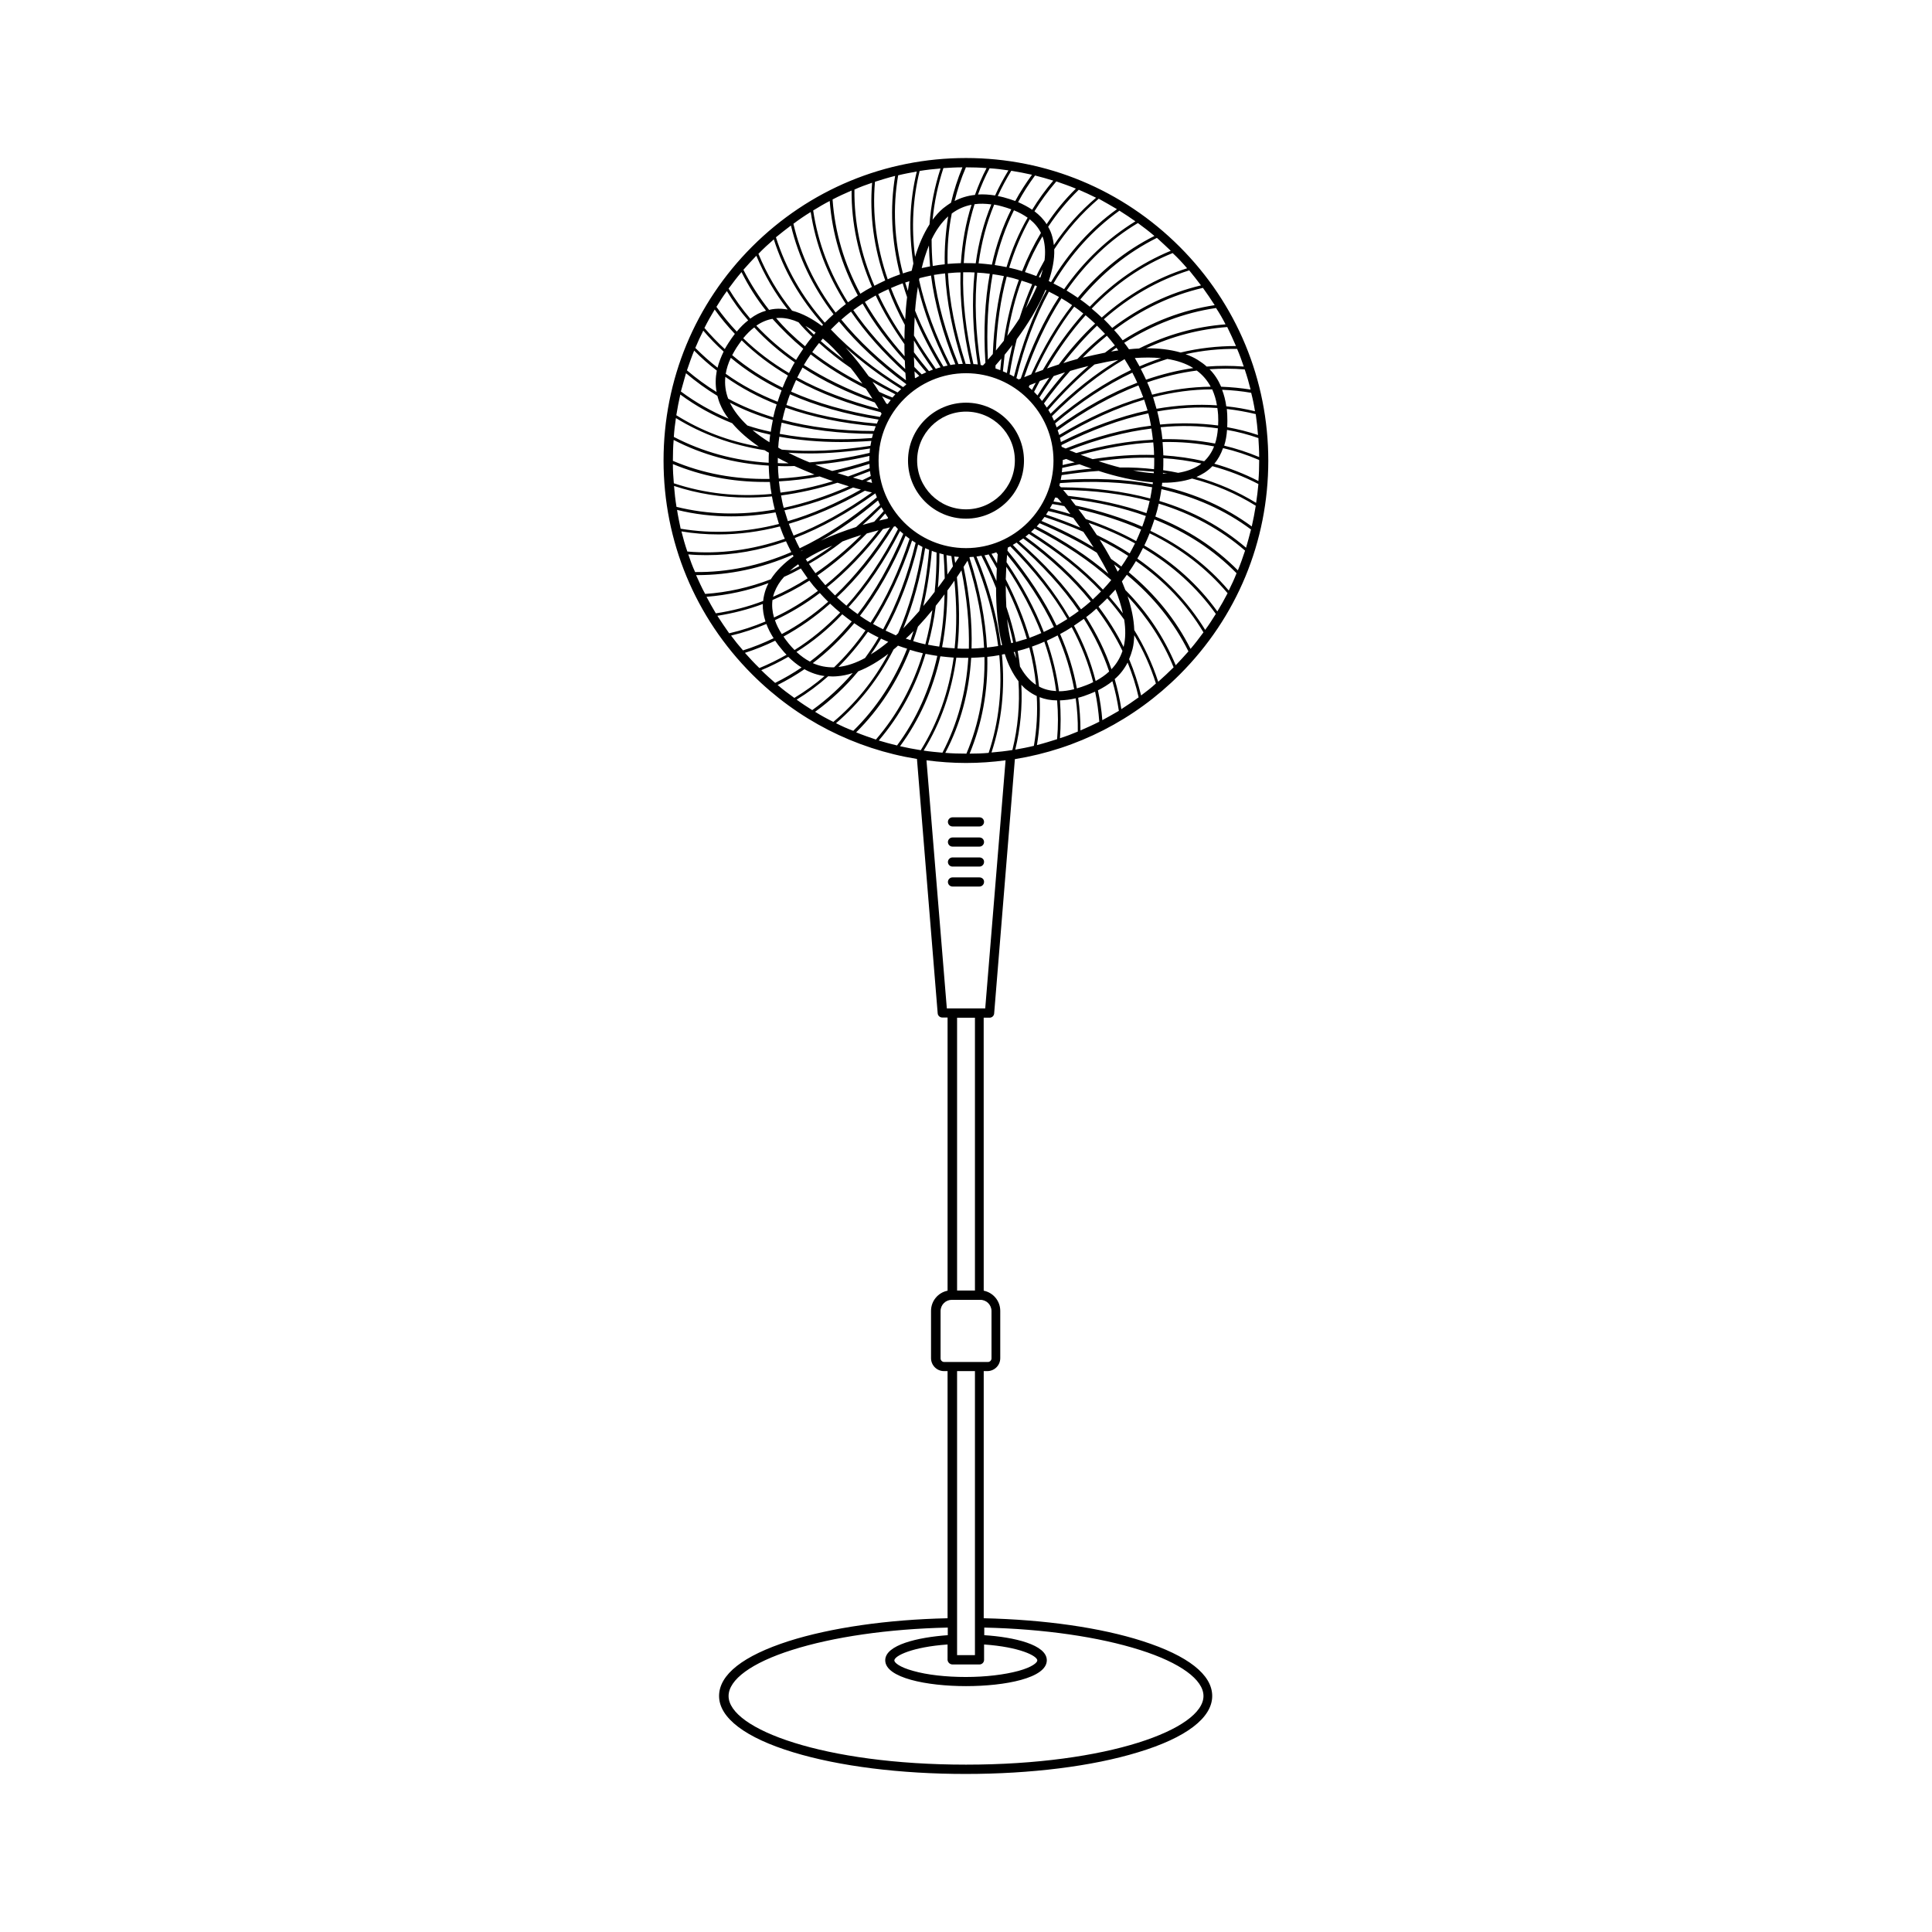 <?xml version="1.0" encoding="UTF-8"?>
<!-- Uploaded to: ICON Repo, www.svgrepo.com, Generator: ICON Repo Mixer Tools -->
<svg fill="#000000" width="800px" height="800px" version="1.1" viewBox="144 144 512 512" xmlns="http://www.w3.org/2000/svg">
 <g>
  <path d="m400 281.45c8.465 0 15.367-6.902 15.367-15.367 0-8.465-6.902-15.367-15.367-15.367s-15.367 6.902-15.367 15.367c0 8.465 6.902 15.367 15.367 15.367zm0-28.367c7.152 0 12.949 5.793 12.949 12.949 0 7.152-5.793 12.949-12.949 12.949-7.152 0-12.949-5.793-12.949-12.949 0-7.102 5.793-12.949 12.949-12.949z"/>
  <path d="m406.25 413.7c0.656 0 1.16-0.504 1.211-1.109l5.492-67.41c16.473-2.672 31.641-10.379 43.68-22.418 15.164-15.164 23.477-35.266 23.477-56.68 0-21.41-8.363-41.562-23.477-56.68-15.117-15.113-35.219-23.527-56.629-23.527s-41.562 8.363-56.68 23.477c-15.113 15.113-23.477 35.266-23.477 56.68 0 21.41 8.363 41.562 23.477 56.68 12.043 12.043 27.207 19.75 43.68 22.418l5.492 67.41c0.051 0.656 0.605 1.109 1.211 1.109h1.41v72.398c-2.519 0.504-4.383 2.719-4.383 5.34v12.543c0 1.863 1.512 3.426 3.426 3.426h0.957v65.496c-16.02 0.352-30.934 2.519-42.066 6.047-12.09 3.879-18.488 8.867-18.488 14.559 0 5.793 7.004 11.082 19.648 14.914 12.242 3.727 28.465 5.742 45.695 5.742 17.23 0 33.504-2.016 45.695-5.742 12.695-3.828 19.648-9.117 19.648-14.914 0-5.644-6.398-10.68-18.488-14.559-11.133-3.578-26.047-5.691-42.066-6.047v-65.496h0.957c1.863 0 3.426-1.512 3.426-3.426v-12.543c0-2.621-1.863-4.836-4.383-5.34l-0.008-72.348zm6.047-70.938c-1.812 0.301-3.68 0.504-5.543 0.656 2.719-8.211 3.629-16.828 2.769-25.945 0.25-0.051 0.504-0.102 0.754-0.152 0.855 2.719 2.066 5.188 3.629 7.203 0.406 6.246-0.148 12.293-1.609 18.238zm-14.711-45.797c0.453-0.656 0.855-1.258 1.211-1.812 1.461 7.356 2.117 14.258 1.965 20.758h-0.754c-0.754 0-1.512 0-2.266-0.051 0.598-5.894 0.547-12.191-0.156-18.895zm-55.523-40.203c-1.965-1.863-3.578-3.879-4.637-6.047 3.527 1.863 7.356 3.375 11.387 4.586-0.203 1.059-0.402 2.066-0.555 3.125-2.164-0.457-4.231-1.008-6.195-1.664zm6.047 2.418c-0.102 0.656-0.152 1.309-0.203 2.016-1.613-1.008-3.125-2.066-4.484-3.223 1.516 0.453 3.074 0.855 4.688 1.207zm-11.133-9.523c-0.707-1.863-0.957-3.777-0.754-5.793 4.133 2.922 8.664 5.34 13.602 7.305-0.352 1.109-0.656 2.266-0.906 3.426-4.234-1.309-8.215-2.922-11.941-4.938zm-0.656-6.598c0.25-1.41 0.656-2.769 1.359-4.231 3.981 3.324 8.465 6.195 13.453 8.613-0.402 1.008-0.707 2.016-1.059 3.023-5.039-2.016-9.621-4.434-13.754-7.406zm31.289-3.731c-2.168-1.613-4.18-3.223-6.098-4.938 0.203-0.203 0.352-0.453 0.555-0.656 1.965 1.617 3.828 3.582 5.543 5.594zm-3.883-7.453c0.102 0.051 0.152 0.102 0.203 0.203-0.051-0.105-0.152-0.156-0.203-0.203zm27.004-14.863c0.957 7.457 3.125 15.316 6.449 23.527-0.453 0.051-0.855 0.102-1.309 0.203-3.981-7.809-6.699-15.316-8.312-22.57 0.051-0.152 0.051-0.301 0.102-0.453 1.008-0.254 2.066-0.508 3.07-0.707zm-2.469-1.965c0.504-2.117 1.16-4.133 1.914-5.996 0.051 1.812 0.152 3.68 0.301 5.543-0.75 0.148-1.508 0.301-2.215 0.453zm63.984 53.555c0.051-0.855 0.051-1.715 0.051-2.57v-0.605c3.477 0.203 6.801 0.707 10.078 1.41-0.152 0.152-0.352 0.25-0.504 0.402-1.613 1.059-3.527 1.715-5.644 2.066-1.309-0.301-2.617-0.504-3.981-0.703zm1.211 0.906h-1.258v-0.203c0.453 0.102 0.855 0.152 1.258 0.203zm-1.16-4.836c-0.051-1.211-0.102-2.367-0.203-3.527 4.734-0.102 9.27 0.301 13.652 1.16-0.605 1.562-1.512 2.871-2.621 3.93-3.473-0.809-7.098-1.312-10.828-1.562zm-0.25-4.281c-0.102-1.059-0.25-2.117-0.453-3.176 5.238-0.504 10.277-0.402 15.164 0.301-0.102 1.461-0.352 2.82-0.754 4.031-4.488-0.855-9.172-1.258-13.957-1.156zm-0.605-3.883c-0.203-1.16-0.453-2.316-0.754-3.477 5.441-0.957 10.73-1.258 15.922-0.906 0.102 0.605 0.152 1.211 0.203 1.812 0.051 1.008 0.051 1.914 0 2.82-4.992-0.652-10.082-0.754-15.371-0.25zm-0.957-4.18c-0.301-1.008-0.605-2.066-0.906-3.074 5.289-1.359 10.48-2.066 15.668-2.066 0.555 1.258 1.008 2.672 1.258 4.231-5.238-0.348-10.527-0.047-16.02 0.91zm-37.23 61.816c-0.656-3.074-1.512-6.195-2.57-9.32-0.102-1.965-0.152-3.879-0.152-5.691 2.367 4.785 4.231 9.523 5.594 14.156-0.957 0.25-1.914 0.555-2.871 0.855zm0 4.285c-0.203-0.504-0.402-1.059-0.605-1.613 0.102-0.051 0.203-0.051 0.301-0.051 0.152 0.504 0.254 1.109 0.305 1.664zm-0.758-4.133c-0.152 0.051-0.352 0.102-0.504 0.152-0.504-2.066-0.855-4.231-1.109-6.398 0.656 2.113 1.211 4.18 1.613 6.246zm-1.965-16.777c0.051-1.211 0.102-2.316 0.152-3.324 3.93 5.945 7.004 11.789 9.27 17.582-1.008 0.453-2.066 0.855-3.125 1.258-1.512-5.137-3.625-10.277-6.297-15.516zm6.246 18.086c0.855 3.324 1.461 6.648 1.762 9.875-0.25-0.152-0.504-0.352-0.707-0.504-1.41-1.109-2.57-2.621-3.527-4.332-0.152-1.359-0.352-2.719-0.605-4.133 1.016-0.25 2.074-0.551 3.078-0.906zm0.707-0.25c1.109-0.402 2.215-0.805 3.273-1.309 1.512 4.383 2.57 8.766 3.125 13.098-1.664-0.102-3.176-0.453-4.535-1.211-0.352-3.477-0.957-7-1.863-10.578zm3.125-3.879c-2.367-6.098-5.644-12.242-9.875-18.488 0.051-0.754 0.102-1.41 0.152-1.965 5.238 6.398 9.371 12.746 12.395 19.145-0.859 0.449-1.766 0.855-2.672 1.309zm-9.625-21.562c0.051-0.301 0.051-0.555 0.102-0.805 0.203-0.102 0.453-0.203 0.656-0.301 6.297 6.348 11.336 12.746 15.113 19.246-0.957 0.605-1.914 1.16-2.871 1.715-3.176-6.606-7.508-13.207-13-19.855zm14.613-23.984c0.301-0.102 0.656-0.203 0.957-0.301 0.656 0.301 1.41 0.605 2.266 0.906-1.059 0.203-2.168 0.453-3.223 0.707 0-0.402 0.051-0.805 0.051-1.211-0.051-0.051-0.051-0.051-0.051-0.102zm4.481 1.109c1.008 0.402 2.066 0.754 3.223 1.16-2.57 0.203-5.238 0.555-7.91 0.957 0.051-0.402 0.102-0.754 0.102-1.16 1.566-0.352 3.125-0.656 4.586-0.957zm0.305-2.519c6.75-1.863 13.148-2.973 19.246-3.273 0.102 1.109 0.203 2.215 0.203 3.324-5.188-0.152-10.578 0.203-16.273 1.109-1.109-0.402-2.219-0.809-3.176-1.16zm-1.16-0.453c-0.707-0.301-1.309-0.555-1.863-0.754 7.609-2.973 14.863-4.887 21.766-5.742 0.152 1.008 0.301 1.965 0.402 2.973-6.398 0.301-13.148 1.457-20.305 3.523zm-2.82-1.207c-0.453-0.203-0.805-0.352-1.059-0.453 0-0.152-0.051-0.301-0.051-0.453 7.961-4.031 15.617-6.852 23.023-8.414 0.301 1.059 0.504 2.168 0.707 3.273-7.203 0.906-14.711 2.922-22.621 6.047zm-1.262-1.715c-0.051-0.402-0.152-0.754-0.25-1.109 7.656-4.637 15.062-7.961 22.32-10.125 0.301 0.957 0.605 1.914 0.906 2.871-7.406 1.613-15.016 4.383-22.977 8.363zm-0.453-1.863c-0.102-0.402-0.25-0.855-0.402-1.258 7.254-5.238 14.359-9.168 21.41-11.891 0.453 1.008 0.855 2.066 1.258 3.125-7.25 2.113-14.605 5.438-22.266 10.023zm0.656 17.984c-0.707-0.152-1.41-0.25-2.168-0.352 0.152-0.352 0.301-0.707 0.453-1.059 0.203 0 0.352 0.051 0.555 0.051 0.355 0.352 0.758 0.805 1.16 1.359zm0.707 0.859c0.504 0.656 1.059 1.359 1.613 2.117-1.762-0.555-3.578-1.008-5.441-1.512 0.203-0.402 0.453-0.754 0.656-1.16 1.055 0.148 2.113 0.352 3.172 0.555zm2.367 3.121c0.605 0.805 1.211 1.664 1.863 2.57-2.871-1.211-5.894-2.367-9.07-3.426 0.203-0.301 0.402-0.656 0.605-0.957 2.269 0.504 4.484 1.109 6.602 1.812zm2.668 3.68c0.906 1.309 1.812 2.719 2.719 4.133-4.18-2.57-8.816-4.887-13.805-7.004 0.25-0.352 0.555-0.707 0.805-1.059 3.582 1.207 7.059 2.519 10.281 3.93zm3.578 5.539c1.059 1.812 2.117 3.68 3.074 5.594-5.34-4.586-11.688-8.766-18.992-12.543 0.25-0.301 0.504-0.555 0.754-0.855 5.543 2.363 10.629 4.934 15.164 7.805zm3.828 7.258c-0.707 0.855-1.461 1.715-2.215 2.519-5.188-5.492-11.539-10.531-19.043-15.266 0.301-0.301 0.656-0.605 0.957-0.906 7.91 4.078 14.66 8.613 20.301 13.652zm-2.719 3.019c-0.707 0.707-1.41 1.41-2.168 2.117-4.734-5.844-10.68-11.387-17.836-16.625 0.301-0.25 0.605-0.504 0.906-0.754 7.559 4.734 13.906 9.773 19.098 15.262zm-2.723 2.621c-0.855 0.754-1.715 1.461-2.57 2.117-4.231-6.195-9.723-12.191-16.426-18.035 0.352-0.25 0.754-0.504 1.109-0.754 7.156 5.234 13.152 10.777 17.887 16.672zm-3.172 2.57c-0.805 0.605-1.613 1.16-2.469 1.715-3.777-6.5-8.766-12.898-15.012-19.246 0.352-0.203 0.656-0.402 1.008-0.605 6.75 5.894 12.238 11.891 16.473 18.137zm-1.863 4.281c2.57 4.785 4.434 9.621 5.691 14.559-0.555 0.301-1.16 0.555-1.812 0.805-0.855 0.352-1.715 0.605-2.519 0.855-0.855-4.836-2.367-9.621-4.434-14.41 1.059-0.547 2.066-1.152 3.074-1.809zm0.602-0.402c0.906-0.605 1.762-1.211 2.621-1.812 2.871 4.535 5.09 9.168 6.699 13.957-1.008 0.957-2.215 1.762-3.578 2.519-1.258-4.992-3.172-9.879-5.742-14.664zm3.227-2.266c0.957-0.707 1.863-1.461 2.719-2.266 2.719 3.629 5.039 7.356 6.902 11.234-0.605 1.812-1.562 3.426-2.922 4.836-1.609-4.738-3.879-9.32-6.699-13.805zm3.273-2.773c0.805-0.707 1.562-1.461 2.316-2.215 1.613 1.812 3.074 3.68 4.484 5.644 0.402 2.519 0.402 4.988-0.152 7.254-1.812-3.68-4.027-7.207-6.648-10.684zm2.82-2.719c0.555-0.605 1.109-1.211 1.664-1.812 0.855 2.117 1.512 4.231 1.965 6.297-1.16-1.562-2.367-3.023-3.629-4.484zm1.312-8.465c0.504 0.352 1.008 0.754 1.512 1.16-0.203 0.25-0.352 0.504-0.555 0.754-0.305-0.605-0.656-1.258-0.957-1.914zm-0.809-1.461c-0.957-1.762-2.016-3.527-3.023-5.141 2.672 1.359 5.188 2.769 7.559 4.332-0.555 0.957-1.16 1.914-1.812 2.82-0.855-0.703-1.766-1.355-2.723-2.012zm-3.777-6.348c-0.707-1.109-1.461-2.168-2.168-3.223 4.434 1.562 8.516 3.375 12.293 5.441-0.453 0.906-0.906 1.762-1.41 2.672-2.719-1.766-5.641-3.379-8.715-4.891zm-2.922-4.231c-0.656-0.906-1.309-1.812-1.965-2.621 6.047 1.359 11.586 3.176 16.625 5.391-0.402 1.059-0.855 2.066-1.309 3.074-4.082-2.269-8.516-4.184-13.352-5.844zm-2.672-3.578c-0.504-0.605-0.957-1.211-1.359-1.762 7.305 0.855 13.906 2.367 19.949 4.535-0.301 0.957-0.605 1.914-0.957 2.82-5.34-2.32-11.184-4.184-17.633-5.594zm-2.012-2.57c-0.504-0.605-0.906-1.109-1.309-1.562 8.363 0.102 16.02 1.109 22.922 2.922-0.25 1.109-0.504 2.168-0.855 3.223-6.199-2.164-13.152-3.727-20.758-4.582zm-1.918-2.266c-0.152-0.152-0.25-0.301-0.402-0.453 0.051-0.203 0.102-0.453 0.152-0.656 8.918-0.656 17.027-0.301 24.434 1.109-0.152 1.008-0.301 1.965-0.504 2.973-7.102-1.914-15.012-2.922-23.68-2.973zm-0.047-1.914c0.102-0.453 0.152-0.855 0.25-1.309 3.375-0.504 6.648-0.906 9.824-1.109 4.332 1.41 9.473 2.672 14.359 3.023 0 0.152-0.051 0.352-0.051 0.504-7.406-1.363-15.516-1.715-24.383-1.109zm19.195-2.57c1.863 0.051 3.68 0.203 5.492 0.352v0.402c-1.816-0.102-3.629-0.352-5.492-0.754zm-3.477-0.758c-2.016-0.504-3.93-1.109-5.691-1.664 5.141-0.754 10.027-1.059 14.762-0.906v0.754c0 0.754 0 1.512-0.051 2.266-2.926-0.348-5.898-0.5-9.02-0.449zm8.512-19.293c-0.402-1.109-0.805-2.215-1.309-3.273 4.383-1.512 8.766-2.57 13.148-3.125 1.562 1.16 2.769 2.57 3.68 4.281-5.09 0.051-10.277 0.754-15.52 2.117zm-1.609-3.981c-0.453-0.957-0.906-1.914-1.41-2.871 2.316-1.008 4.684-1.863 7.055-2.621 2.519 0.402 4.836 1.16 6.801 2.367l0.051 0.051c-4.133 0.605-8.266 1.613-12.496 3.074zm-1.715-3.527c-0.402-0.754-0.855-1.461-1.258-2.215 2.367-0.152 4.734-0.203 6.953 0.051-1.918 0.602-3.832 1.355-5.695 2.164zm-0.605 4.332c-7.055 2.719-14.105 6.648-21.363 11.84-0.152-0.352-0.25-0.707-0.402-1.059 6.801-5.742 13.602-10.227 20.453-13.453 0.457 0.859 0.91 1.766 1.312 2.672zm-22.066 10.078c-0.203-0.402-0.352-0.805-0.555-1.211 6.348-6.297 12.746-11.336 19.246-15.113 0.605 0.957 1.16 1.914 1.715 2.871-6.801 3.273-13.605 7.758-20.406 13.453zm-3.777-10.531c0.754-0.301 1.613-0.605 2.519-0.906-1.059 1.512-2.117 3.125-3.125 4.734-0.301-0.301-0.605-0.656-0.906-0.957 0.504-0.957 1.008-1.914 1.512-2.871zm-2.066 2.367c-0.301-0.25-0.555-0.504-0.855-0.754 0.051-0.152 0.152-0.352 0.203-0.504 0.504-0.203 1.059-0.402 1.664-0.656-0.355 0.605-0.711 1.258-1.012 1.914zm5.742-3.676c0.957-0.301 1.965-0.656 3.023-1.008-2.066 2.367-4.082 4.887-6.098 7.609-0.25-0.301-0.504-0.605-0.707-0.906 1.266-1.969 2.523-3.883 3.781-5.695zm4.383-1.363c1.512-0.453 3.125-0.906 4.836-1.309-3.727 3.223-7.406 6.902-11.035 11.035-0.25-0.352-0.504-0.754-0.754-1.109 2.269-3.125 4.586-5.996 6.953-8.617zm6.449-1.711c2.066-0.453 4.18-0.906 6.297-1.211-6.098 3.68-12.043 8.414-17.938 14.258-0.203-0.352-0.402-0.656-0.605-1.008 3.984-4.582 8.066-8.613 12.246-12.039zm4.383-3.426c0.453-0.352 0.957-0.656 1.41-1.008 0.152 0.25 0.352 0.453 0.504 0.707-0.602 0.098-1.258 0.199-1.914 0.301zm-1.609 0.301c-2.016 0.402-3.981 0.855-5.894 1.309 2.066-2.117 4.231-4.031 6.398-5.793 0.754 0.855 1.461 1.715 2.117 2.57-0.91 0.605-1.766 1.262-2.621 1.914zm-7.305 1.664c-1.309 0.352-2.57 0.707-3.727 1.109 2.871-3.68 5.844-7.004 8.918-9.926 0.707 0.707 1.41 1.41 2.117 2.168-2.523 1.961-4.941 4.231-7.309 6.648zm-4.938 1.461c-1.109 0.352-2.168 0.707-3.125 1.059 3.176-5.34 6.551-10.027 10.227-14.105 0.855 0.707 1.715 1.461 2.519 2.215-3.375 3.172-6.602 6.801-9.621 10.832zm-4.234 1.461c-0.754 0.25-1.461 0.555-2.117 0.754 3.074-6.648 6.551-12.496 10.43-17.531 0.805 0.555 1.613 1.16 2.418 1.812-3.828 4.336-7.406 9.27-10.73 14.965zm-3.074 1.16c-0.707 0.301-1.359 0.555-1.863 0.754 2.719-7.961 5.996-14.863 9.875-20.906 0.957 0.555 1.914 1.16 2.82 1.812-4.078 5.238-7.656 11.336-10.832 18.34zm-2.769 1.105c-0.203 0.102-0.402 0.152-0.555 0.25-0.203-0.152-0.402-0.25-0.605-0.352 2.117-8.664 4.988-16.273 8.613-22.922 0.906 0.453 1.762 0.906 2.672 1.41-4.027 6.199-7.402 13.402-10.125 21.613zm-1.812-0.504c-0.402-0.203-0.754-0.453-1.16-0.605 0.504-3.223 1.16-6.348 1.914-9.32 2.769-3.777 5.644-8.312 7.609-13.047 0.102 0.051 0.203 0.102 0.25 0.102-3.625 6.648-6.449 14.258-8.613 22.871zm-7.559-3.676c-0.25 0.301-0.504 0.555-0.656 0.707-0.203-0.051-0.402-0.051-0.605-0.102-1.359-8.816-1.664-16.93-0.906-24.484 1.109 0.051 2.215 0.152 3.324 0.301-1.309 7.203-1.711 15.012-1.156 23.578zm-9.926-23.73c1.109-0.102 2.215-0.203 3.324-0.203-0.203 7.559 0.707 15.617 2.672 24.285-0.402 0-0.805-0.051-1.211-0.051h-0.102c-2.719-8.516-4.328-16.473-4.684-24.031zm3.93 24.031c-0.402 0-0.754 0.051-1.16 0.051-3.375-8.262-5.543-16.121-6.5-23.629 1.008-0.152 1.965-0.301 2.973-0.402 0.406 7.559 1.969 15.516 4.688 23.98zm0.102-24.281h0.754c0.754 0 1.512 0 2.266 0.051-0.754 7.508-0.504 15.617 0.855 24.383-0.402-0.051-0.754-0.102-1.16-0.102-2.008-8.664-2.914-16.777-2.715-24.332zm7.809 0.504c1.008 0.152 1.965 0.301 2.973 0.504-1.664 6.297-2.621 13.148-2.922 20.656-0.504 0.555-0.906 1.059-1.309 1.512-0.402-8.215 0-15.723 1.258-22.672zm0.758 24.18c0.453-0.504 0.957-1.109 1.562-1.812-0.102 1.008-0.203 2.016-0.301 3.074-0.402-0.152-0.805-0.301-1.258-0.453-0.004-0.254-0.004-0.555-0.004-0.809zm0.102-3.93c0.301-7.055 1.258-13.602 2.871-19.598 1.109 0.25 2.168 0.504 3.223 0.855-1.762 4.938-3.125 10.328-3.981 16.121-0.754 0.961-1.461 1.816-2.113 2.621zm6.246-8.512c-1.059 1.664-2.168 3.223-3.223 4.637 0.906-5.238 2.117-10.125 3.777-14.66 0.957 0.301 1.914 0.605 2.82 0.957-1.258 2.867-2.367 5.891-3.375 9.066zm4.082-8.77c0.203 0.051 0.352 0.152 0.555 0.25-0.855 1.965-1.863 3.981-2.973 5.844 0.754-2.113 1.559-4.129 2.418-6.094zm-8.012 18.391c0.656-0.805 1.359-1.664 2.066-2.621-0.555 2.418-1.059 4.887-1.461 7.457-0.352-0.152-0.707-0.301-1.059-0.453 0.148-1.512 0.301-2.973 0.453-4.383zm9.066-20.605c0.352-0.707 0.707-1.41 1.059-2.066-0.203 0.754-0.402 1.512-0.656 2.215-0.148-0.047-0.301-0.098-0.402-0.148zm1.512-4.434c-0.754 1.359-1.512 2.719-2.168 4.18-1.008-0.402-2.016-0.707-3.023-1.059 1.309-3.375 2.871-6.5 4.637-9.473 0.102 0.25 0.203 0.555 0.301 0.855 0.406 1.668 0.508 3.531 0.254 5.496zm-5.945 2.871c-1.109-0.352-2.266-0.656-3.426-0.906 1.41-4.586 3.223-8.867 5.441-12.848 1.309 1.059 2.316 2.266 2.973 3.629-1.914 3.172-3.574 6.547-4.988 10.125zm-4.129-1.059c-1.059-0.203-2.066-0.402-3.125-0.555 1.16-5.188 2.871-10.027 5.09-14.508 1.359 0.555 2.57 1.211 3.629 1.965-2.32 4.031-4.184 8.414-5.594 13.098zm-3.879-0.652c-1.16-0.152-2.316-0.25-3.527-0.352 0.754-5.543 2.117-10.68 4.133-15.566 0.656 0.102 1.309 0.25 2.016 0.453 0.906 0.25 1.715 0.504 2.519 0.805-2.269 4.531-3.984 9.418-5.141 14.66zm-4.285-0.355c-0.855-0.051-1.715-0.051-2.57-0.051h-0.605c0.352-5.492 1.309-10.68 2.871-15.617 1.41-0.203 2.871-0.152 4.434 0.051-2.012 4.887-3.371 10.078-4.129 15.617zm-3.93-0.051c-1.211 0.051-2.367 0.102-3.527 0.203-0.102-4.637 0.25-9.07 1.109-13.352 1.562-1.16 3.324-1.965 5.238-2.316-1.559 4.887-2.465 10.027-2.82 15.465zm-4.281 0.305c-1.059 0.102-2.117 0.25-3.176 0.453-0.203-2.367-0.301-4.734-0.301-7.055 1.16-2.418 2.621-4.484 4.383-6.098-0.652 4.082-1.008 8.316-0.906 12.699zm0.758 26.852c-0.402 0.051-0.754 0.152-1.109 0.25-3.023-5.039-5.543-9.926-7.508-14.812 0.152-2.066 0.402-4.18 0.754-6.297 1.613 6.754 4.234 13.656 7.863 20.859zm-1.867 0.453c-0.453 0.102-0.855 0.25-1.258 0.402-2.117-2.973-4.082-5.894-5.793-8.816 0.051-1.562 0.102-3.223 0.203-4.887 1.859 4.336 4.129 8.77 6.848 13.301zm-2.016 0.605c-0.352 0.152-0.707 0.25-1.059 0.402-1.41-1.664-2.719-3.324-3.981-4.988v-3.125c1.516 2.621 3.227 5.141 5.039 7.711zm-4.938-0.703c-0.051-0.805-0.051-1.664-0.102-2.621 1.059 1.359 2.117 2.719 3.273 4.031-0.402 0.203-0.805 0.352-1.211 0.555-0.648-0.605-1.305-1.262-1.961-1.965zm1.312 2.367c-0.352 0.203-0.656 0.402-1.008 0.605-0.051-0.051-0.102-0.051-0.152-0.102-0.051-0.504-0.051-1.059-0.102-1.715 0.453 0.402 0.859 0.809 1.262 1.211zm12.395-0.707c12.746 0 23.176 10.379 23.176 23.176 0 12.746-10.379 23.176-23.176 23.176s-23.176-10.379-23.176-23.176c0-12.797 10.43-23.176 23.176-23.176zm0.906 48.871c0.051-0.051 0.051-0.102 0.102-0.152 0.352 0 0.707-0.051 1.008-0.051 3.375 8.262 5.543 16.121 6.5 23.629-1.008 0.152-1.965 0.301-2.973 0.402-0.406-7.504-1.918-15.414-4.637-23.828zm3.879 23.879c-1.109 0.102-2.215 0.203-3.324 0.203 0.203-6.75-0.504-13.957-2.117-21.613 0.402-0.605 0.754-1.211 1.059-1.664 2.57 8.16 4.031 15.82 4.383 23.074zm-2.016-24.184c0.453-0.051 0.855-0.102 1.309-0.203 1.461 2.871 2.769 5.742 3.879 8.566 0 4.734 0.352 10.176 1.613 15.113-0.102 0-0.25 0.051-0.352 0.051-0.957-7.453-3.074-15.262-6.449-23.527zm5.391 3.176c-0.051 1.059-0.102 2.168-0.102 3.324-0.957-2.215-2.016-4.484-3.176-6.801 0.402-0.051 0.754-0.152 1.109-0.25 0.758 1.258 1.461 2.465 2.168 3.727zm-1.41-3.879c0.453-0.102 0.855-0.25 1.258-0.402 0.152 0.203 0.25 0.352 0.402 0.555-0.051 0.707-0.152 1.512-0.203 2.367-0.449-0.859-0.953-1.715-1.457-2.519zm-10.227 3.324c-0.453 0.656-0.906 1.359-1.461 2.168-0.051-1.664-0.152-3.375-0.25-5.141 0.453 0.102 0.855 0.152 1.309 0.25 0.098 0.91 0.25 1.816 0.402 2.723zm-2.168 3.176c-0.555 0.805-1.16 1.613-1.812 2.469 0.25-2.922 0.402-5.996 0.402-9.117 0.352 0.102 0.754 0.203 1.109 0.301 0.148 2.164 0.25 4.281 0.301 6.348zm-2.164-6.852c0 3.629-0.152 7.106-0.504 10.43-0.957 1.258-1.965 2.519-3.023 3.777 1.059-4.586 1.812-9.473 2.266-14.66 0.402 0.199 0.855 0.352 1.262 0.453zm-36.277-1.109c-0.453-0.906-0.906-1.762-1.309-2.719 7.055-2.719 14.105-6.648 21.363-11.84 0.152 0.352 0.25 0.707 0.402 1.059-6.852 5.789-13.656 10.273-20.457 13.5zm1.059 0.352c-0.203 0.152-0.453 0.25-0.656 0.402l-0.051-0.051c0.254-0.148 0.457-0.25 0.707-0.352zm20-41.816c-0.504-0.805-1.109-1.715-1.762-2.672 1.914 1.16 3.981 2.266 6.047 3.324-0.25 0.301-0.504 0.555-0.754 0.855-1.16-0.449-2.371-0.953-3.531-1.508zm3.074 2.168c-0.25 0.352-0.555 0.707-0.805 1.059-0.102-0.051-0.25-0.051-0.352-0.102-0.352-0.555-0.707-1.211-1.16-1.965 0.754 0.352 1.512 0.703 2.316 1.008zm-5.844-6.297c-1.762-2.469-3.828-5.141-6.144-7.656 4.281 3.879 9.168 7.559 14.762 11.035-0.301 0.301-0.656 0.605-0.957 0.906-2.723-1.363-5.242-2.777-7.66-4.285zm1.008 5.941c-6.801-2.519-12.848-5.492-18.188-8.918 0.555-0.957 1.16-1.914 1.812-2.82 4.281 3.324 9.168 6.348 14.609 9.07 0.656 0.957 1.211 1.863 1.766 2.668zm0.605 1.008c0.402 0.605 0.707 1.16 1.008 1.664-8.113-2.117-15.316-4.836-21.562-8.262 0.453-0.906 0.906-1.762 1.41-2.672 5.539 3.629 11.938 6.703 19.145 9.27zm1.562 2.57c0.102 0.152 0.152 0.301 0.25 0.402-0.152 0.301-0.301 0.555-0.453 0.855-8.816-1.41-16.625-3.629-23.527-6.699 0.402-1.059 0.855-2.066 1.309-3.074 6.5 3.578 13.957 6.398 22.422 8.516zm-0.555 1.965c-0.152 0.352-0.301 0.707-0.453 1.059-8.918-0.754-16.879-2.367-23.98-4.938 0.301-0.957 0.605-1.914 0.957-2.82 6.852 3.023 14.66 5.289 23.477 6.699zm-1.16 27.055c-0.957 0.25-1.965 0.555-3.074 0.855 1.664-1.461 3.324-3.023 4.988-4.684 0.203 0.352 0.402 0.656 0.605 1.008-0.855 0.957-1.664 1.914-2.519 2.82zm2.922-2.164c0.25 0.352 0.504 0.754 0.754 1.109-0.051 0.102-0.102 0.152-0.152 0.25-0.656 0.152-1.41 0.301-2.215 0.504 0.555-0.656 1.059-1.262 1.613-1.863zm-7.707 3.574c-2.973 0.957-6.246 2.117-9.371 3.629 5.039-2.871 10.125-6.449 15.164-10.68 0.203 0.402 0.352 0.805 0.555 1.211-2.117 2.012-4.231 3.977-6.348 5.84zm5.188-26.699c-0.152 0.402-0.301 0.805-0.453 1.258-8.918 0-17.027-1.008-24.285-2.973 0.25-1.109 0.504-2.168 0.855-3.223 7.059 2.516 15.016 4.18 23.883 4.938zm-0.703 2.012c-0.102 0.352-0.203 0.754-0.301 1.109-8.918 0.656-17.027 0.301-24.434-1.109 0.152-1.008 0.301-1.965 0.504-2.973 7.301 1.918 15.363 2.926 24.23 2.973zm-8.566 2.168c2.621 0 5.34-0.102 8.113-0.301-0.102 0.453-0.152 0.855-0.25 1.309-8.414 1.309-16.223 1.664-23.477 1.008-0.352-0.152-0.656-0.352-0.957-0.555 0.051-0.957 0.152-1.914 0.301-2.871 5.086 0.906 10.527 1.41 16.27 1.41zm-8.16 3.023c5.039 0 10.379-0.453 15.922-1.309-0.051 0.402-0.102 0.754-0.102 1.16-5.543 1.309-10.832 2.117-15.922 2.519-1.863-0.754-3.777-1.613-5.644-2.57 1.918 0.148 3.781 0.199 5.746 0.199zm15.77 0.656c0 0.402-0.051 0.805-0.051 1.211v0.102c-3.375 1.059-6.602 1.965-9.824 2.672-1.461-0.504-2.973-1.059-4.484-1.664 4.633-0.406 9.422-1.164 14.359-2.32zm0 2.113c0 0.402 0.051 0.754 0.051 1.16-1.914 0.754-3.828 1.512-5.691 2.168-0.906-0.301-1.863-0.605-2.871-0.906 2.766-0.707 5.641-1.516 8.512-2.422zm0.148 1.914c0.051 0.453 0.102 0.855 0.203 1.309-0.754 0.402-1.512 0.754-2.266 1.109-0.754-0.203-1.562-0.453-2.469-0.707 1.461-0.551 2.973-1.105 4.531-1.711zm0.305 2.066c0.051 0.352 0.152 0.707 0.25 1.059-0.453-0.102-0.957-0.25-1.562-0.402 0.406-0.203 0.859-0.453 1.312-0.656zm-10.277 17.684c-2.168 1.562-4.383 2.973-6.602 4.281-0.152-0.25-0.301-0.453-0.453-0.707 2.168-1.355 4.586-2.566 7.055-3.574zm2.668-1.109c1.715-0.656 3.375-1.211 4.988-1.715-3.93 3.93-8.012 7.305-12.141 10.125-0.605-0.805-1.16-1.613-1.715-2.469 2.973-1.707 5.945-3.672 8.867-5.941zm6.449-2.113c1.109-0.301 2.168-0.605 3.125-0.855-4.484 5.742-9.219 10.578-14.105 14.559-0.754-0.855-1.461-1.715-2.117-2.57 4.434-3.074 8.816-6.801 13.098-11.133zm4.281-1.16c0.707-0.152 1.309-0.301 1.863-0.453-4.535 7.106-9.371 13.098-14.559 18.035-0.707-0.707-1.41-1.41-2.117-2.168 5.191-4.18 10.129-9.316 14.812-15.414zm2.875-0.656c0.152-0.051 0.25-0.051 0.402-0.102 0.25 0.25 0.453 0.504 0.707 0.754-4.082 7.961-8.613 14.711-13.652 20.305-0.855-0.707-1.715-1.461-2.519-2.215 5.438-5.086 10.426-11.336 15.062-18.742zm1.66 1.16c0.301 0.25 0.555 0.504 0.855 0.754-3.477 8.211-7.457 15.316-12.09 21.262-0.805-0.555-1.613-1.16-2.418-1.812 5.09-5.543 9.57-12.293 13.652-20.203zm1.461 1.262c0.352 0.25 0.707 0.555 1.059 0.805-2.769 8.465-6.195 15.871-10.328 22.219-0.957-0.555-1.914-1.16-2.82-1.812 4.633-5.949 8.613-13 12.09-21.211zm1.715 1.258c0.301 0.203 0.656 0.402 0.957 0.605-2.117 8.664-4.988 16.273-8.613 22.922-0.906-0.453-1.762-0.906-2.672-1.41 4.078-6.297 7.504-13.652 10.328-22.117zm-1.109-66.148c-0.25-0.754-0.453-1.512-0.707-2.215 0.352-0.102 0.754-0.25 1.109-0.352-0.152 0.801-0.25 1.656-0.402 2.566zm-0.203 1.66c-0.25 2.016-0.402 3.981-0.504 5.894-1.461-2.769-2.719-5.594-3.777-8.312 1.008-0.453 2.066-0.855 3.125-1.258 0.352 1.207 0.703 2.418 1.156 3.676zm-0.602 7.356c-0.051 1.309-0.102 2.621-0.102 3.828-2.769-3.981-5.09-7.961-6.953-11.992 0.906-0.453 1.762-0.906 2.719-1.309 1.16 3.125 2.621 6.301 4.336 9.473zm-0.102 5.09c0 1.16 0 2.215 0.051 3.223-4.231-4.734-7.707-9.574-10.531-14.41 0.957-0.605 1.914-1.16 2.871-1.715 2.016 4.336 4.586 8.621 7.609 12.902zm0.102 4.383c0.051 0.805 0.051 1.512 0.102 2.215-5.492-5.09-10.078-10.277-13.754-15.617 0.805-0.605 1.613-1.16 2.469-1.715 2.918 5.09 6.648 10.129 11.184 15.117zm0.148 3.223c0.051 0.754 0.102 1.41 0.152 1.965-6.852-5.09-12.543-10.43-17.129-16.07 0.855-0.754 1.715-1.461 2.57-2.117 3.828 5.594 8.613 10.984 14.406 16.223zm0.203 2.973v0.152c-0.25 0.203-0.555 0.453-0.805 0.656-7.559-4.684-13.957-9.773-19.145-15.266 0.707-0.707 1.41-1.41 2.168-2.117 4.781 5.844 10.676 11.336 17.781 16.574zm-14.711-4.281c1.16 1.41 2.168 2.871 3.125 4.18-4.938-2.519-9.371-5.34-13.301-8.363 0.555-0.805 1.16-1.613 1.812-2.418 2.57 2.32 5.34 4.535 8.363 6.602zm-9.723-8.816c-0.805-0.754-1.562-1.512-2.266-2.316 0.906 0.504 1.812 1.109 2.719 1.762-0.152 0.203-0.305 0.402-0.453 0.555zm-0.453 0.555c-0.656 0.805-1.309 1.664-1.914 2.519-2.82-2.316-5.391-4.785-7.656-7.457 0.402-0.051 0.805-0.051 1.258-0.051 1.562 0.051 3.125 0.453 4.684 1.16 1.109 1.359 2.367 2.617 3.629 3.828zm-2.371 3.172c-0.656 0.957-1.309 1.965-1.914 2.973-3.93-2.719-7.406-5.742-10.531-9.07 1.359-0.957 2.82-1.562 4.281-1.812 2.473 2.773 5.191 5.441 8.164 7.91zm-2.266 3.629c-0.555 0.906-1.008 1.863-1.512 2.82-4.535-2.672-8.566-5.742-12.141-9.219 0.957-1.16 1.914-2.117 2.922-2.871 3.121 3.375 6.699 6.449 10.73 9.27zm-1.812 3.477c-0.504 1.059-1.008 2.168-1.41 3.223-4.938-2.418-9.422-5.289-13.352-8.613 0.352-0.656 0.707-1.309 1.16-2.016s0.906-1.309 1.359-1.914c3.574 3.527 7.656 6.598 12.242 9.32zm-2.672 21.816c0.957 0.504 1.914 1.008 2.871 1.461-0.957 0-1.914 0-2.871-0.051v-0.754-0.656zm2.219 2.215c0.707 0 1.41 0 2.168-0.051 1.812 0.805 3.578 1.562 5.34 2.266-3.223 0.555-6.398 0.906-9.473 1.059-0.102-1.109-0.203-2.215-0.203-3.324 0.707 0.051 1.461 0.051 2.168 0.051zm8.867 2.719c1.211 0.453 2.418 0.855 3.527 1.258-4.785 1.461-9.371 2.469-13.906 3.023-0.152-1.008-0.301-1.965-0.402-2.973 3.523-0.199 7.102-0.602 10.781-1.309zm4.734 1.664c1.059 0.352 2.066 0.656 3.023 0.957-5.945 2.621-11.688 4.484-17.281 5.691-0.301-1.059-0.504-2.168-0.707-3.273 4.836-0.652 9.824-1.762 14.965-3.375zm4.129 1.262c0.754 0.203 1.41 0.402 2.066 0.555-6.602 3.727-13.047 6.551-19.348 8.363-0.301-0.957-0.605-1.914-0.906-2.871 5.894-1.211 11.941-3.227 18.188-6.047zm3.125 0.855c0.707 0.203 1.359 0.352 1.863 0.453-7.004 4.988-13.906 8.816-20.758 11.438-0.453-1.008-0.855-2.066-1.258-3.125 6.551-1.914 13.25-4.836 20.152-8.766zm-17.684 19.496c0.102 0.152 0.203 0.352 0.301 0.504-0.855 0.453-1.715 0.906-2.57 1.309 0.707-0.652 1.465-1.258 2.269-1.812zm0.707 1.109c0.605 0.906 1.211 1.762 1.812 2.621-3.023 1.914-6.047 3.527-9.168 4.887 0.102-0.402 0.203-0.805 0.352-1.16 0.555-1.461 1.41-2.871 2.57-4.133 1.512-0.652 2.973-1.41 4.434-2.215zm2.266 3.223c0.707 0.957 1.461 1.863 2.266 2.719-3.727 2.82-7.609 5.188-11.637 7.055-0.453-1.613-0.605-3.125-0.402-4.637 3.324-1.406 6.602-3.121 9.773-5.137zm2.769 3.277c0.707 0.805 1.461 1.562 2.215 2.316-3.879 3.426-7.961 6.297-12.293 8.566-0.805-1.258-1.41-2.469-1.812-3.68 4.082-1.914 8.062-4.281 11.891-7.203zm2.723 2.82c0.855 0.805 1.762 1.613 2.672 2.367-3.727 3.879-7.758 7.203-12.09 9.926-0.504-0.504-1.008-1.059-1.512-1.664-0.504-0.656-1.008-1.258-1.41-1.914 4.328-2.367 8.461-5.238 12.34-8.715zm3.223 2.82c0.805 0.656 1.664 1.309 2.519 1.914-3.375 4.082-7.055 7.609-11.082 10.629-1.258-0.656-2.418-1.512-3.578-2.57 4.383-2.719 8.414-6.043 12.141-9.973zm3.176 2.367c0.957 0.656 1.965 1.309 2.973 1.914-2.519 3.629-5.289 6.852-8.312 9.773-1.965 0.051-3.828-0.301-5.644-1.109 3.981-3.019 7.609-6.547 10.984-10.578zm3.625 2.269c0.906 0.555 1.863 1.008 2.82 1.512-1.109 1.914-2.316 3.68-3.578 5.441-2.316 1.258-4.684 2.117-7.055 2.367 2.828-2.82 5.394-5.894 7.812-9.32zm3.477 1.812c0.656 0.301 1.258 0.605 1.914 0.855-1.512 1.258-3.023 2.367-4.637 3.324 0.961-1.309 1.867-2.719 2.723-4.18zm1.211-2.117c3.629-6.602 6.5-14.207 8.613-22.824 0.402 0.203 0.754 0.453 1.16 0.656-1.359 8.516-3.527 16.121-6.449 22.871-0.203 0.203-0.402 0.352-0.605 0.555-0.906-0.449-1.812-0.852-2.719-1.258zm10.48-21.863c0.352 0.152 0.707 0.301 1.059 0.453-0.504 5.793-1.359 11.184-2.621 16.223-1.359 1.562-2.769 3.074-4.231 4.586 2.617-6.398 4.531-13.453 5.793-21.262zm-3.074 21.965c-0.25 0.805-0.555 1.664-0.805 2.418-0.402-0.152-0.805-0.25-1.258-0.402 0.703-0.605 1.406-1.309 2.062-2.016zm1.16-1.156c1.359-1.461 2.621-2.922 3.828-4.383-0.453 3.176-1.109 6.195-1.863 9.07-1.109-0.25-2.168-0.504-3.223-0.855 0.449-1.266 0.852-2.523 1.258-3.832zm4.734-5.543c0.805-1.008 1.613-2.016 2.316-3.023-0.102 4.887-0.555 9.523-1.41 13.855-1.008-0.152-1.965-0.301-2.973-0.504 0.906-3.277 1.613-6.703 2.066-10.328zm3.074-4.031c0.656-0.906 1.309-1.762 1.863-2.621 0.605 6.348 0.656 12.293 0.051 17.938-1.109-0.051-2.215-0.152-3.324-0.301 0.906-4.738 1.359-9.727 1.41-15.016zm2.062-7.305c-0.102-0.555-0.152-1.16-0.25-1.715 0.402 0.051 0.754 0.102 1.16 0.102 0 0.051 0 0.102 0.051 0.152-0.305 0.402-0.605 0.906-0.961 1.461zm4.234 25.141c1.211-0.051 2.367-0.102 3.527-0.203 0.152 9.168-1.41 17.633-4.785 25.594h-0.152c-1.812 0-3.629-0.051-5.441-0.203 4.031-7.656 6.297-16.02 6.852-25.188zm4.281-0.254c1.059-0.102 2.117-0.25 3.176-0.453 0.855 9.117-0.102 17.684-2.82 25.895-1.664 0.152-3.324 0.203-5.039 0.203 3.273-7.961 4.887-16.473 4.684-25.645zm12.344 23.578c-1.613 0.402-3.273 0.707-4.938 1.008 1.359-5.594 1.914-11.336 1.613-17.18 0.504 0.555 1.008 1.059 1.613 1.461 0.754 0.605 1.613 1.109 2.469 1.512 0.25 4.434-0.004 8.816-0.758 13.199zm6.148-1.762c-1.762 0.555-3.527 1.109-5.34 1.562 0.707-4.18 0.906-8.414 0.707-12.695 1.41 0.555 2.973 0.855 4.637 0.855 0.297 3.426 0.297 6.852-0.004 10.277zm-2.723-26.098c0.957-0.453 1.914-0.906 2.871-1.41 2.066 4.734 3.477 9.473 4.383 14.258-1.41 0.352-2.769 0.555-4.031 0.555-0.602-4.484-1.66-8.918-3.223-13.402zm3.477 25.844c0.25-3.324 0.25-6.699 0-10.027 1.309-0.051 2.719-0.203 4.18-0.555 0.402 2.922 0.605 5.844 0.555 8.816-1.559 0.66-3.121 1.262-4.734 1.766zm5.441-2.062c0-2.922-0.203-5.793-0.605-8.664 1.008-0.25 2.016-0.605 3.023-1.008 0.504-0.203 1.008-0.402 1.461-0.605 0.555 2.621 0.906 5.289 1.109 7.961-1.562 0.805-3.277 1.559-4.988 2.316zm5.793-2.723c-0.203-2.672-0.605-5.289-1.16-7.91 1.41-0.707 2.719-1.512 3.828-2.418 0.754 2.57 1.309 5.188 1.715 7.859-1.461 0.855-2.922 1.664-4.383 2.469zm5.039-2.922c-0.402-2.672-1.008-5.34-1.762-7.961 1.461-1.258 2.57-2.719 3.426-4.383 1.211 2.973 2.215 6.047 2.922 9.219-1.461 1.059-3.023 2.117-4.586 3.125zm5.238-3.629c-0.805-3.273-1.863-6.5-3.176-9.621 0.352-0.855 0.656-1.715 0.906-2.672 0.301-1.16 0.402-2.418 0.453-3.68 2.418 4.082 4.332 8.312 5.742 12.797-1.254 1.164-2.566 2.168-3.926 3.176zm4.535-3.625c-1.562-4.785-3.68-9.371-6.348-13.703-0.102-2.922-0.754-5.945-1.762-8.969 5.289 5.691 9.371 11.941 12.191 18.844-1.312 1.309-2.672 2.566-4.082 3.828zm4.637-4.383c-3.074-7.356-7.457-14.008-13.352-19.949-0.301-0.754-0.605-1.512-0.906-2.266 0.453-0.605 0.906-1.16 1.309-1.762 7.055 5.844 12.445 12.543 16.324 20.305-1.059 1.203-2.219 2.461-3.375 3.672zm3.93-4.332c-3.879-7.707-9.32-14.461-16.375-20.305 0.656-0.957 1.309-1.965 1.914-2.973 7.508 5.238 13.453 11.488 17.887 18.895-1.109 1.508-2.219 2.969-3.426 4.383zm3.879-5.039c-4.535-7.356-10.48-13.652-17.984-18.895 0.555-0.906 1.008-1.863 1.512-2.82 7.859 4.637 14.258 10.48 19.297 17.48-0.91 1.461-1.816 2.875-2.824 4.234zm3.223-4.887c-5.039-7.004-11.488-12.848-19.348-17.48 0.504-1.059 1.008-2.168 1.41-3.223 8.211 3.981 15.062 9.27 20.656 15.871-0.855 1.656-1.762 3.269-2.719 4.832zm3.023-5.543c-5.594-6.602-12.496-11.84-20.758-15.82 0.402-1.008 0.707-2.016 1.059-3.023 8.516 3.375 15.719 8.113 21.766 14.258-0.605 1.562-1.312 3.074-2.066 4.586zm2.418-5.34c-6.098-6.144-13.352-10.883-21.867-14.258 0.352-1.109 0.656-2.266 0.906-3.426 8.766 2.672 16.324 6.801 22.871 12.445-0.602 1.812-1.203 3.523-1.91 5.238zm2.168-5.996c-6.602-5.644-14.207-9.773-22.973-12.395 0.203-1.059 0.402-2.066 0.555-3.125 8.918 2.016 16.828 5.543 23.73 10.68-0.406 1.617-0.859 3.277-1.312 4.84zm1.512-5.641c-7.004-5.141-14.914-8.664-23.832-10.68 0.051-0.301 0.051-0.605 0.102-0.906h0.352c2.672 0 5.289-0.352 7.559-1.109 6.047 1.562 11.688 3.981 16.879 7.203-0.305 1.914-0.656 3.727-1.059 5.492zm1.156-6.25c-4.938-3.023-10.176-5.289-15.82-6.852 0.754-0.352 1.461-0.707 2.168-1.16 0.754-0.504 1.461-1.059 2.066-1.715 4.231 1.16 8.312 2.719 12.191 4.734-0.152 1.668-0.352 3.332-0.605 4.992zm0.809-11.234c0 1.812-0.051 3.629-0.203 5.441-3.727-1.914-7.609-3.426-11.688-4.586 1.008-1.16 1.762-2.57 2.316-4.133 3.273 0.754 6.449 1.812 9.523 3.125 0.051 0.051 0.051 0.102 0.051 0.152zm0-0.906c-3.023-1.258-6.098-2.266-9.27-3.023 0.402-1.258 0.656-2.672 0.754-4.18 2.82 0.504 5.594 1.211 8.312 2.168 0.102 1.66 0.203 3.32 0.203 5.035zm-0.305-5.844c-2.672-0.906-5.391-1.562-8.16-2.066 0.051-1.059 0.051-2.168 0-3.375-0.051-0.504-0.051-0.957-0.102-1.461 2.57 0.301 5.141 0.754 7.656 1.359 0.254 1.812 0.457 3.68 0.605 5.543zm-0.805-6.297c-2.519-0.605-5.039-1.059-7.609-1.309-0.203-1.562-0.605-3.074-1.109-4.383 2.57 0.102 5.141 0.352 7.707 0.805 0.406 1.559 0.758 3.223 1.012 4.887zm-1.16-5.746c-2.57-0.402-5.188-0.656-7.809-0.754-0.754-1.762-1.762-3.324-3.074-4.637 3.125-0.203 6.195-0.203 9.32 0.051 0.605 1.766 1.109 3.527 1.562 5.34zm-1.812-6.094c-3.273-0.25-6.551-0.25-9.824 0-0.707-0.656-1.512-1.211-2.367-1.762-0.957-0.605-2.066-1.109-3.227-1.516 4.484-1.008 9.02-1.461 13.652-1.41 0.656 1.512 1.211 3.074 1.766 4.688zm-2.066-5.441c-4.938 0-9.824 0.555-14.66 1.715-2.82-0.805-5.945-1.16-9.168-1.109 6.953-3.223 14.105-5.09 21.512-5.644 0.805 1.613 1.562 3.324 2.316 5.039zm-2.769-5.746c-7.91 0.605-15.516 2.719-22.922 6.398-0.906 0.051-1.812 0.102-2.672 0.203-0.402-0.605-0.805-1.16-1.258-1.715 7.707-4.887 15.82-7.961 24.336-9.219 0.902 1.363 1.758 2.824 2.516 4.332zm-2.871-5.086c-8.566 1.309-16.625 4.383-24.383 9.32-0.707-0.957-1.461-1.863-2.266-2.719 7.305-5.543 15.113-9.219 23.527-11.184 1.055 1.457 2.113 3.019 3.121 4.582zm-3.629-5.242c-8.414 2.016-16.223 5.742-23.527 11.285-0.707-0.805-1.461-1.562-2.215-2.316 6.852-6.047 14.359-10.328 22.621-12.949 1.055 1.312 2.113 2.621 3.121 3.981zm-3.68-4.531c-8.262 2.621-15.719 6.953-22.621 13.047-0.855-0.805-1.762-1.613-2.672-2.367 6.348-6.602 13.453-11.488 21.461-14.711 1.363 1.258 2.625 2.621 3.832 4.031zm-4.332-4.637c-8.012 3.324-15.113 8.211-21.461 14.812-0.805-0.656-1.664-1.309-2.519-1.914 5.844-7.055 12.543-12.445 20.305-16.324 1.207 1.109 2.469 2.266 3.676 3.426zm-4.332-3.93c-7.707 3.879-14.461 9.32-20.305 16.375-0.957-0.656-1.965-1.309-2.973-1.914 5.238-7.508 11.488-13.453 18.895-17.887 1.512 1.109 2.973 2.219 4.383 3.426zm-5.039-3.879c-7.356 4.535-13.652 10.48-18.895 17.984-0.906-0.555-1.863-1.008-2.82-1.512 4.637-7.859 10.48-14.258 17.48-19.297 1.465 0.91 2.875 1.867 4.234 2.824zm-4.887-3.223c-7.004 5.039-12.848 11.488-17.48 19.348-0.203-0.102-0.402-0.203-0.605-0.301 0.957-2.871 1.562-5.691 1.461-8.414 3.324-5.09 7.254-9.523 11.789-13.402 1.664 0.953 3.273 1.812 4.836 2.769zm-5.539-3.023c-4.281 3.629-8.012 7.809-11.184 12.543-0.102-0.754-0.203-1.461-0.402-2.168-0.25-0.957-0.605-1.812-1.109-2.672 2.367-3.578 5.039-6.852 8.113-9.824 1.559 0.66 3.07 1.363 4.582 2.121zm-5.344-2.418c-2.922 2.871-5.492 5.996-7.758 9.422-0.805-1.309-1.914-2.418-3.223-3.426 1.715-2.769 3.629-5.391 5.793-7.91 1.711 0.602 3.477 1.207 5.188 1.914zm-5.992-2.117c-2.066 2.418-3.93 4.988-5.594 7.707-1.109-0.754-2.367-1.41-3.727-2.016 1.309-2.469 2.82-4.785 4.484-7.055 1.609 0.406 3.223 0.859 4.836 1.363zm-5.644-1.562c-1.613 2.215-3.125 4.535-4.434 6.953-0.957-0.352-1.965-0.656-3.023-0.957-0.555-0.152-1.059-0.25-1.613-0.352 1.059-2.316 2.266-4.535 3.578-6.699 1.863 0.301 3.731 0.652 5.492 1.055zm-6.246-1.16c-1.309 2.168-2.519 4.383-3.527 6.648-1.613-0.25-3.125-0.352-4.535-0.25 0.855-2.367 1.863-4.684 3.074-6.949 1.664 0.098 3.324 0.301 4.988 0.551zm-11.234-0.805c1.812 0 3.629 0.051 5.441 0.203-1.211 2.316-2.215 4.684-3.074 7.106-1.965 0.203-3.727 0.754-5.391 1.613 0.754-3.023 1.715-5.996 2.973-8.867-0.051-0.055 0-0.055 0.051-0.055zm-0.957 0c-1.258 3.023-2.266 6.144-3.023 9.371-0.707 0.453-1.41 0.957-2.117 1.512-1.008 0.855-1.965 1.914-2.769 3.023 0.453-4.684 1.41-9.27 2.871-13.703 1.711-0.102 3.375-0.203 5.039-0.203zm-5.797 0.305c-1.562 4.785-2.57 9.723-2.922 14.812-1.613 2.519-2.871 5.441-3.828 8.613-1.008-7.809-0.605-15.367 1.211-22.773 1.812-0.301 3.676-0.504 5.539-0.652zm-11.234 1.812c1.613-0.402 3.273-0.707 4.938-1.008-1.914 7.859-2.215 15.973-0.906 24.383-0.152 0.656-0.301 1.258-0.453 1.914-0.754 0.203-1.562 0.453-2.316 0.707-2.32-8.867-2.723-17.484-1.262-25.996zm-6.144 1.711c1.762-0.555 3.527-1.109 5.34-1.562-1.41 8.566-0.957 17.18 1.309 26.098-1.109 0.402-2.215 0.805-3.273 1.309-2.973-8.664-4.133-17.227-3.375-25.844zm-0.758 0.254c-0.707 8.613 0.453 17.23 3.477 25.895-0.957 0.453-1.914 0.906-2.871 1.41-3.629-8.414-5.391-16.879-5.289-25.492 1.512-0.703 3.074-1.258 4.684-1.812zm-5.441 2.066c-0.051 8.664 1.762 17.129 5.391 25.543-1.059 0.555-2.066 1.16-3.074 1.812-4.332-8.062-6.75-16.375-7.356-24.988 1.613-0.855 3.328-1.613 5.039-2.367zm-5.793 2.769c0.656 8.613 3.125 16.93 7.457 25.039-0.906 0.605-1.762 1.211-2.621 1.812-4.887-7.707-7.961-15.82-9.219-24.336 1.461-0.902 2.922-1.762 4.383-2.516zm-5.039 2.922c1.309 8.566 4.383 16.625 9.32 24.383-0.957 0.707-1.863 1.461-2.719 2.266-5.543-7.305-9.219-15.113-11.184-23.527 1.461-1.105 3.023-2.164 4.582-3.121zm-5.238 3.578c2.016 8.414 5.742 16.223 11.285 23.527-0.805 0.707-1.562 1.461-2.316 2.215-6.047-6.852-10.328-14.359-12.949-22.621 1.309-1.055 2.621-2.113 3.981-3.121zm-4.535 3.676c2.621 8.262 6.953 15.719 13.047 22.621-0.102 0.102-0.203 0.203-0.301 0.301-2.519-1.863-5.188-3.324-7.91-4.031-3.727-4.637-6.699-9.672-8.918-15.062 1.312-1.359 2.672-2.617 4.082-3.828zm-4.633 4.332c2.117 5.09 4.887 9.875 8.312 14.258-0.605-0.102-1.16-0.152-1.762-0.203-1.109-0.051-2.168 0.051-3.176 0.301-2.621-3.324-4.887-6.852-6.801-10.629 1.105-1.258 2.266-2.516 3.426-3.727zm-3.93 4.336c1.812 3.629 3.981 7.055 6.5 10.227-1.461 0.402-2.871 1.109-4.18 2.117-2.117-2.469-4.031-5.141-5.742-7.961 1.102-1.512 2.211-2.973 3.422-4.383zm-3.879 5.035c1.664 2.719 3.527 5.34 5.644 7.758-1.059 0.805-2.066 1.812-3.023 2.973-1.965-2.066-3.727-4.231-5.391-6.551 0.852-1.406 1.762-2.816 2.769-4.18zm-3.227 4.887c1.613 2.266 3.426 4.434 5.34 6.449-0.555 0.707-1.109 1.512-1.664 2.367-0.352 0.555-0.707 1.109-1.008 1.664-1.914-1.762-3.68-3.629-5.391-5.594 0.859-1.711 1.766-3.324 2.723-4.887zm-3.023 5.594c1.664 1.965 3.477 3.828 5.391 5.543-0.707 1.461-1.258 2.871-1.613 4.281-2.066-1.613-4.031-3.375-5.894-5.238 0.656-1.562 1.363-3.125 2.117-4.586zm-2.418 5.289c1.863 1.914 3.879 3.68 5.996 5.289-0.352 1.914-0.402 3.828-0.051 5.691-2.769-1.715-5.391-3.629-7.859-5.742 0.605-1.762 1.211-3.523 1.914-5.238zm-2.164 5.996c2.621 2.215 5.391 4.231 8.312 5.996 0.203 0.707 0.402 1.461 0.707 2.168 0.555 1.359 1.309 2.672 2.266 3.879-4.535-1.914-8.715-4.281-12.645-7.203 0.449-1.613 0.902-3.227 1.359-4.84zm-1.512 5.644c4.231 3.125 8.816 5.644 13.754 7.609 1.914 2.266 4.332 4.332 7.055 6.195-8.012-1.41-15.266-4.18-21.867-8.312 0.301-1.867 0.652-3.68 1.059-5.492zm-1.16 6.246c7.055 4.332 14.863 7.152 23.527 8.516 0.352 0.25 0.707 0.453 1.109 0.656-0.051 0.707-0.051 1.359-0.051 2.066v0.605c-9.117-0.555-17.48-2.871-25.141-6.852 0.102-1.668 0.305-3.328 0.555-4.992zm-0.805 11.234c0-1.812 0.051-3.629 0.203-5.441 7.707 3.981 16.07 6.246 25.191 6.801 0.051 1.211 0.102 2.367 0.203 3.527-9.168 0.152-17.633-1.41-25.594-4.785-0.004 0-0.004-0.051-0.004-0.102zm0 0.957c7.559 3.125 15.617 4.734 24.234 4.734h1.461c0.102 1.059 0.25 2.117 0.453 3.176-9.117 0.855-17.684-0.102-25.895-2.82-0.156-1.766-0.254-3.426-0.254-5.09zm0.301 5.793c6.246 2.066 12.695 3.074 19.398 3.074 2.168 0 4.332-0.102 6.551-0.301 0.203 1.16 0.453 2.316 0.754 3.477-9.02 1.613-17.633 1.359-26.047-0.707-0.305-1.812-0.504-3.676-0.656-5.543zm0.805 6.348c4.684 1.16 9.473 1.715 14.359 1.715 3.828 0 7.758-0.352 11.738-1.059 0.301 1.008 0.605 2.066 0.906 3.074-8.867 2.266-17.48 2.672-26.047 1.258-0.352-1.711-0.703-3.324-0.957-4.988zm1.16 5.695c3.273 0.555 6.5 0.805 9.824 0.805 5.34 0 10.781-0.707 16.273-2.117 0.402 1.109 0.805 2.215 1.309 3.273-8.664 2.973-17.23 4.133-25.844 3.375-0.605-1.758-1.109-3.523-1.562-5.336zm1.812 6.094c1.613 0.152 3.273 0.203 4.887 0.203 7.004 0 13.957-1.211 21.008-3.68 0.453 0.957 0.906 1.914 1.41 2.871-8.414 3.629-16.879 5.391-25.492 5.289-0.703-1.508-1.258-3.07-1.812-4.684zm2.066 5.492h0.301c8.566 0 16.93-1.762 25.293-5.391 0.102 0.152 0.152 0.301 0.25 0.402-2.469 1.762-4.586 3.828-6.047 6.098-5.644 2.168-11.438 3.477-17.383 3.879-0.902-1.613-1.656-3.324-2.414-4.988zm2.769 5.746c5.594-0.453 11.082-1.613 16.426-3.629-0.25 0.504-0.504 1.059-0.707 1.613-0.352 1.008-0.605 2.066-0.707 3.125-4.082 1.562-8.211 2.621-12.543 3.273-0.855-1.461-1.711-2.922-2.469-4.383zm2.875 5.035c4.133-0.656 8.113-1.664 12.043-3.125-0.051 1.512 0.203 3.074 0.707 4.637-3.125 1.309-6.297 2.367-9.621 3.125-1.066-1.512-2.121-3.074-3.129-4.637zm3.625 5.242c3.223-0.754 6.348-1.812 9.371-3.074 0.453 1.258 1.109 2.519 1.914 3.777-2.621 1.258-5.34 2.367-8.113 3.223-1.105-1.258-2.164-2.566-3.172-3.926zm3.68 4.582c2.769-0.906 5.441-1.965 8.012-3.223 0.504 0.754 1.109 1.562 1.762 2.316 0.402 0.504 0.805 0.957 1.258 1.41-2.316 1.309-4.734 2.519-7.203 3.527-1.359-1.309-2.621-2.668-3.828-4.031zm4.332 4.586c2.469-1.008 4.836-2.215 7.152-3.527 1.16 1.109 2.316 2.066 3.527 2.82-2.215 1.512-4.586 2.871-7.004 4.082-1.207-1.059-2.465-2.164-3.676-3.375zm4.332 3.93c2.469-1.258 4.836-2.621 7.106-4.18 1.715 0.957 3.477 1.562 5.34 1.812-2.519 2.168-5.188 4.082-8.012 5.793-1.562-1.109-3.023-2.215-4.434-3.426zm5.039 3.879c2.973-1.812 5.742-3.879 8.363-6.195 0.352 0 0.707 0.051 1.059 0.051 0.453 0 0.855 0 1.309-0.051 1.41-0.102 2.769-0.402 4.133-0.855-3.223 3.727-6.801 7.004-10.73 9.824-1.363-0.859-2.773-1.766-4.133-2.773zm4.887 3.227c4.231-3.074 8.062-6.648 11.438-10.73 2.719-1.059 5.391-2.672 7.961-4.637-3.828 7.106-8.664 13.098-14.559 18.035-1.664-0.805-3.277-1.711-4.84-2.668zm5.543 3.019c6.246-5.34 11.336-11.84 15.266-19.547 0.402-0.301 0.805-0.656 1.16-1.008 0.805 0.301 1.613 0.555 2.418 0.805-3.375 8.516-8.113 15.719-14.258 21.766-1.562-0.551-3.074-1.258-4.586-2.016zm5.34 2.422c6.144-6.098 10.883-13.352 14.258-21.867 1.109 0.352 2.266 0.656 3.426 0.906-2.672 8.766-6.801 16.324-12.445 22.871-1.762-0.602-3.527-1.207-5.238-1.91zm5.996 2.164c5.644-6.602 9.773-14.207 12.395-22.973 1.059 0.203 2.066 0.402 3.125 0.555-2.016 8.918-5.543 16.828-10.68 23.73-1.617-0.406-3.231-0.809-4.84-1.312zm5.641 1.512c5.141-7.004 8.664-14.914 10.68-23.832 1.16 0.152 2.316 0.25 3.527 0.352-1.258 9.07-4.18 17.23-8.715 24.535-1.863-0.297-3.727-0.652-5.492-1.055zm14.914-23.477c0.855 0.051 1.715 0.051 2.57 0.051h0.605c-0.555 9.117-2.871 17.48-6.852 25.141-1.664-0.152-3.375-0.301-4.988-0.555 4.531-7.356 7.402-15.52 8.664-24.637zm-1.008 266.82h7.152c0.656 0 1.211-0.555 1.211-1.211v-4.082c9.422 0.656 14.105 3.023 14.105 4.231 0 0.555-1.309 1.762-4.988 2.769-3.727 1.008-8.664 1.613-13.957 1.613-5.289 0-10.227-0.555-13.957-1.613-3.68-1.008-4.988-2.215-4.988-2.769 0-1.211 4.734-3.578 14.105-4.231v4.082c0.055 0.656 0.609 1.211 1.316 1.211zm1.207-2.469v-75.27h4.734v75.27zm48.52-1.359c10.629 3.375 16.777 7.859 16.777 12.191 0 8.766-25.293 18.188-62.926 18.188s-62.926-9.422-62.926-18.188c0-4.332 6.098-8.816 16.777-12.191 10.934-3.477 25.543-5.594 41.312-5.945v2.016c-7.91 0.555-16.574 2.57-16.574 6.648 0 4.684 11.082 6.852 21.41 6.852s21.41-2.117 21.41-6.852c0-4.133-8.664-6.144-16.574-6.648v-2.016c15.77 0.352 30.379 2.469 41.312 5.945zm-39.398-89.828v12.543c0 0.504-0.402 0.957-0.957 0.957h-11.582c-0.504 0-0.957-0.402-0.957-0.957v-12.543c0-1.664 1.359-2.973 2.973-2.973h7.457c1.707-0.051 3.066 1.309 3.066 2.973zm-9.121-5.441v-72.297h4.734v72.297zm5.945-74.766h-8.664l-5.391-65.746c3.477 0.453 6.953 0.707 10.48 0.707s7.055-0.25 10.48-0.707l-5.391 65.746z"/>
  <path d="m403.57 360.6h-7.152c-0.656 0-1.211 0.555-1.211 1.211s0.555 1.211 1.211 1.211h7.152c0.656 0 1.211-0.555 1.211-1.211s-0.504-1.211-1.211-1.211z"/>
  <path d="m403.57 365.94h-7.152c-0.656 0-1.211 0.555-1.211 1.211s0.555 1.211 1.211 1.211h7.152c0.656 0 1.211-0.555 1.211-1.211s-0.504-1.211-1.211-1.211z"/>
  <path d="m403.57 371.23h-7.152c-0.656 0-1.211 0.555-1.211 1.211s0.555 1.211 1.211 1.211h7.152c0.656 0 1.211-0.555 1.211-1.211 0.051-0.656-0.504-1.211-1.211-1.211z"/>
  <path d="m403.57 376.52h-7.152c-0.656 0-1.211 0.555-1.211 1.211s0.555 1.211 1.211 1.211h7.152c0.656 0 1.211-0.555 1.211-1.211 0.051-0.656-0.504-1.211-1.211-1.211z"/>
 </g>
</svg>